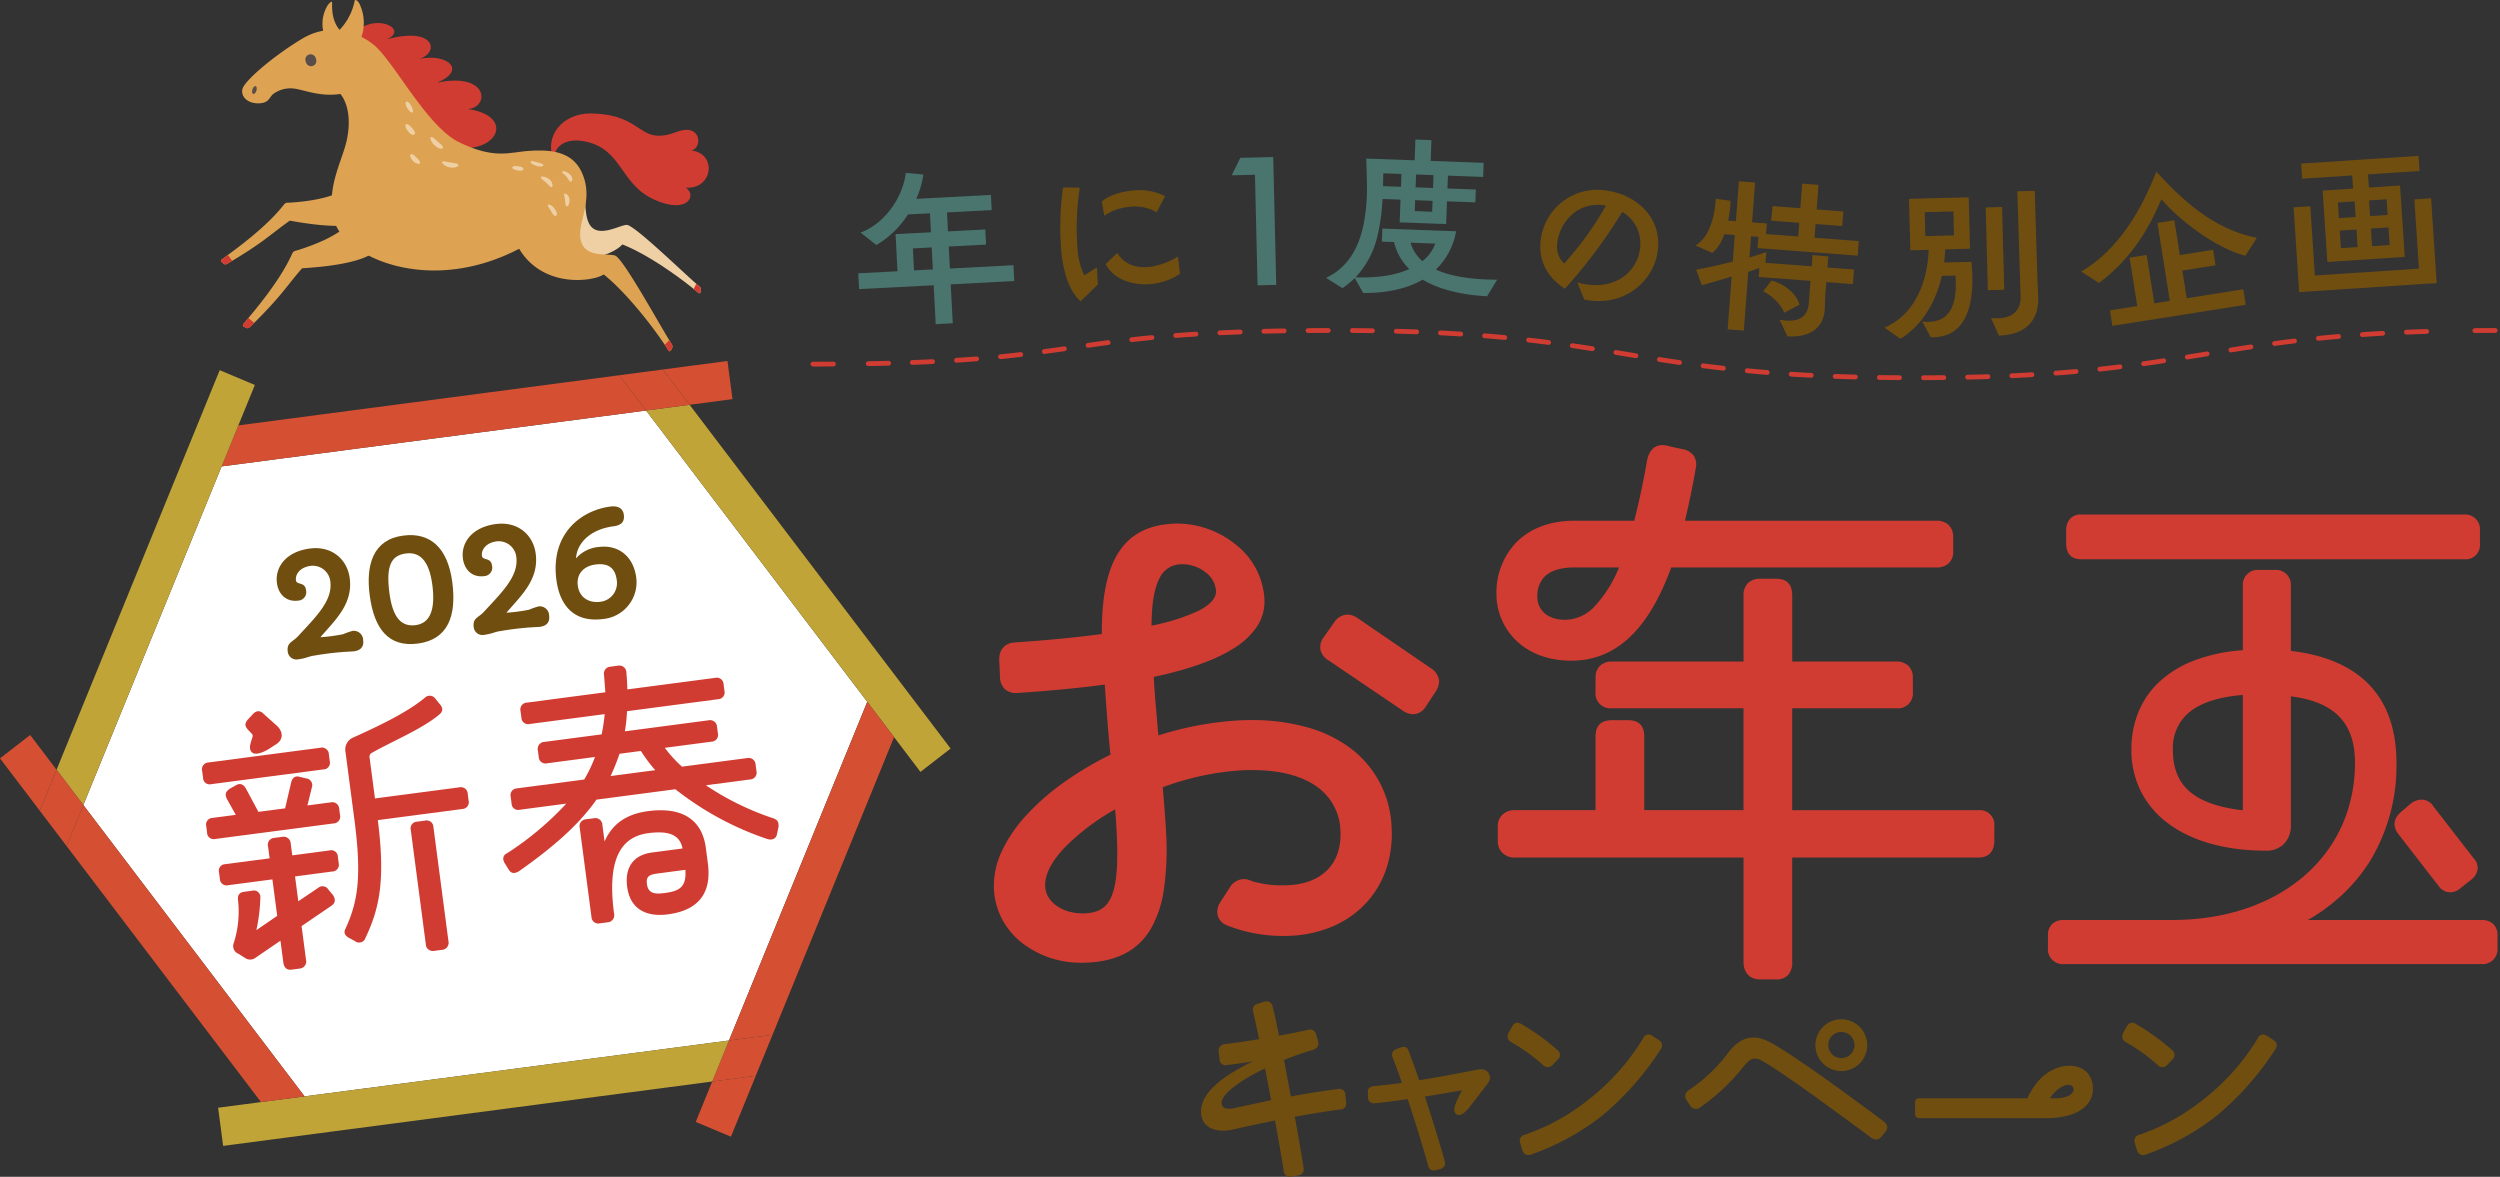 <svg id="グループ_819" data-name="グループ 819" xmlns="http://www.w3.org/2000/svg" xmlns:xlink="http://www.w3.org/1999/xlink" width="571.495" height="269.011" viewBox="0 0 571.495 269.011">
  <rect x="0" y="0" width="571.495" height="269.011" fill="#333333" stroke="none"/>
  <defs>
    <clipPath id="clip-path">
      <rect id="長方形_2707" data-name="長方形 2707" width="571.495" height="269.011" fill="none"/>
    </clipPath>
    <clipPath id="clip-path-2">
      <path id="パス_1351" data-name="パス 1351" d="M78.36,33.154c.773.608,1.414,1.14,1.881,1.544a.278.278,0,0,0,.455-.157l.087-.409a.923.923,0,0,0-.312-.912c-.389-.32-.928-.8-1.573-1.379Z" transform="translate(-78.36 -31.841)" fill="none"/>
    </clipPath>
    <clipPath id="clip-path-4">
      <path id="パス_1373" data-name="パス 1373" d="M27.652,38.135a.363.363,0,0,0,.117.544l.522.28a.7.7,0,0,0,.83-.113c1.248-1.218,2.308-2.287,3.232-3.25l-2.507-.1c-.846,1.035-1.6,1.929-2.193,2.638" transform="translate(-27.574 -35.497)" fill="none"/>
    </clipPath>
    <clipPath id="clip-path-5">
      <path id="パス_1375" data-name="パス 1375" d="M25.226,30.5a.354.354,0,0,0-.016.538l.427.383a.676.676,0,0,0,.8.087c1.013-.6,1.923-1.144,2.755-1.657L28,28.455c-1.075.805-2.026,1.5-2.769,2.042" transform="translate(-25.094 -28.455)" fill="none"/>
    </clipPath>
    <clipPath id="clip-path-6">
      <path id="パス_1377" data-name="パス 1377" d="M75.04,38.984c.721,1.033,1.307,1.921,1.712,2.581a.312.312,0,0,0,.538-.008l.23-.4a1.015,1.015,0,0,0-.026-1.065c-.316-.481-.743-1.184-1.25-2.04Z" transform="translate(-75.04 -38.056)" fill="none"/>
    </clipPath>
  </defs>
  <path id="パス_1317" data-name="パス 1317" d="M0,88.786l9.1,11.979,3.828-9.38L6.895,83.44Z" transform="translate(0 84.577)" fill="#d55032"/>
  <path id="パス_1318" data-name="パス 1318" d="M78.983,132.675l8.042,3.379,5.686-13.926-9.957,1.311Z" transform="translate(80.06 123.793)" fill="#d55032"/>
  <path id="パス_1319" data-name="パス 1319" d="M138.1,46.605,188.665,113.2l-31.61,77.414L60.03,203.384,9.461,136.792,41.071,59.38Z" transform="translate(9.59 47.24)" fill="#fff"/>
  <path id="パス_1320" data-name="パス 1320" d="M133.863,112.549l9.1,11.983-6.891,5.34-6.035-7.948-6.123-8.065L73.343,47.265,83.3,45.954l44.437,58.528Z" transform="translate(74.343 46.58)" fill="#c0a438"/>
  <path id="パス_1321" data-name="パス 1321" d="M114.369,79.676l6.123,8.067L92.718,155.778l-9.959,1.311Z" transform="translate(83.887 80.763)" fill="#d55032"/>
  <path id="パス_1322" data-name="パス 1322" d="M90.028,40.982,91.176,49.7l-9.8,1.291-6.132-8.065Z" transform="translate(76.27 41.541)" fill="#d55032"/>
  <path id="パス_1323" data-name="パス 1323" d="M80.258,41.949l6.131,8.065L76.43,51.324,70.3,43.26Z" transform="translate(71.257 42.521)" fill="#d55032"/>
  <path id="パス_1324" data-name="パス 1324" d="M94.649,117.47l-3.836,9.377-9.959,1.311,3.836-9.377Z" transform="translate(81.956 119.071)" fill="#d55032"/>
  <path id="パス_1325" data-name="パス 1325" d="M116.053,42.6l6.131,8.065L25.159,63.439l3.828-9.377Z" transform="translate(25.502 43.181)" fill="#d55032"/>
  <path id="パス_1326" data-name="パス 1326" d="M141.546,118.121,137.71,127.5,50.645,138.96l-9.951,1.311-14.784,1.945-1.148-8.721,9.8-1.289,9.959-1.311Z" transform="translate(25.099 119.731)" fill="#c0a438"/>
  <path id="パス_1327" data-name="パス 1327" d="M51.753,45.408,47.98,54.644l-3.826,9.377-31.61,77.412L6.42,133.367,34.195,65.333l3.834-9.377,5.686-13.93Z" transform="translate(6.508 42.598)" fill="#c0a438"/>
  <path id="パス_1328" data-name="パス 1328" d="M11.388,91.393l50.568,66.593L52,159.3,7.56,100.768Z" transform="translate(7.663 92.639)" fill="#d55032"/>
  <path id="パス_1329" data-name="パス 1329" d="M8.347,87.387l6.123,8.067-3.828,9.375L4.519,96.763Z" transform="translate(4.581 88.578)" fill="#d55032"/>
  <g id="グループ_847" data-name="グループ 847">
    <g id="グループ_846" data-name="グループ 846" clip-path="url(#clip-path)">
      <path id="パス_1330" data-name="パス 1330" d="M25.039,99.2a1.5,1.5,0,0,1-1.873-1.434l-.2-1.51a1.571,1.571,0,0,1,1.418-2.014L49.97,90.874a1.591,1.591,0,0,1,1.959,1.571l.2,1.508a1.513,1.513,0,0,1-1.5,1.879Zm.916,12.529a1.514,1.514,0,0,1-1.877-1.508l-.191-1.438a1.525,1.525,0,0,1,1.436-1.871l5.318-.7-2.01-3.61c-.592-1.164-.238-1.794.775-2.441l1.224-.673c1.013-.646,1.8-.238,2.37.783l2.815,5.258,6.109-.8,1.353-5.807c.278-1.2.938-1.732,2.086-1.369l1.361.332a1.554,1.554,0,0,1,1.3,2.1l-1,4.078,5.318-.7a1.58,1.58,0,0,1,1.941,1.426l.189,1.438a1.568,1.568,0,0,1-1.5,1.953Zm18.237,8.564.747,5.676,4.563-3.085a1.554,1.554,0,0,1,2.322.425l1.045,1.252c.654,1.081.532,1.828-.409,2.465l-6.774,4.621,1.013,7.688a1.623,1.623,0,0,1-1.488,2.024l-1.8.238c-1.077.141-1.738-.431-1.889-1.581l-.665-5.03-5.831,3.985a1.988,1.988,0,0,1-2.275-.064l-1.671-1.025a1.842,1.842,0,0,1-.95-2.213,23.67,23.67,0,0,0,1.033-9.933c-.151-1.15.278-1.79,1.426-1.941l1.8-.238a1.486,1.486,0,0,1,1.877,1.508,40.016,40.016,0,0,1-.912,7.5l4.76-3.26-1.1-8.336-10.131,1.333a1.523,1.523,0,0,1-1.871-1.434l-.2-1.508a1.491,1.491,0,0,1,1.436-1.871l10.131-1.335-.35-2.658a1.574,1.574,0,0,1,1.418-2.016l1.8-.236a1.624,1.624,0,0,1,1.961,1.571l.348,2.658,8.479-1.118a1.516,1.516,0,0,1,1.943,1.426l.2,1.51a1.545,1.545,0,0,1-1.506,1.879ZM33.5,86.829c-.769-.85-.916-1.414-.1-2.4l1.087-1.166a2.129,2.129,0,0,1,1.148-.737,1.607,1.607,0,0,1,1.317.558l3.067,2.741c1.329,1.214,1.718,3.065-.171,4.263L38.3,91.093c-1.619,1.019-3.244,1.452-3.9.88-.816-.624-.463-1.838-.26-2.523l.308-.993a.781.781,0,0,0-.268-.914Zm28.964,15.634,19.258-2.535a1.587,1.587,0,0,1,1.957,1.571l.189,1.434a1.567,1.567,0,0,1-1.5,1.953L63.115,107.42c1.677,13.3.56,19.812-2.819,26.908a1.507,1.507,0,0,1-2.386.753l-1.42-.763c-.946-.534-1.257-1.224-.723-2.171,2.837-6.222,3.7-11.893,1.967-25.042L55.729,91.871a2.989,2.989,0,0,1,1.893-3.393c4.966-2.261,11.931-5.445,16.212-9.007a1.577,1.577,0,0,1,2.438.191l.963,1.188c.769.85.874,1.641-.048,2.42-4.015,3.379-10.954,6.194-15.575,8.85a.976.976,0,0,0-.4.856Zm11.413,5.076a1.547,1.547,0,0,1,1.943,1.426l3.435,26.087a1.625,1.625,0,0,1-1.49,2.024l-1.8.238a1.6,1.6,0,0,1-1.887-1.583l-3.435-26.085a1.522,1.522,0,0,1,1.434-1.869Z" transform="translate(23.255 80.059)" fill="#d13c32"/>
      <path id="パス_1331" data-name="パス 1331" d="M120.034,111.694a2.251,2.251,0,0,1-.018.952l-.314,1.5c-.23,1.053-1.2,1.4-2.277,1.031a69.726,69.726,0,0,1-20.94-11.353L78.447,106.2c-4.374,6.206-10.509,11.254-17.46,16.19-1.138.807-2.018.777-2.583-.171l-.834-1.353a2.418,2.418,0,0,1-.431-1.041,1.331,1.331,0,0,1,.844-1.353,69.886,69.886,0,0,0,13.564-11.363l-10.634,1.4a1.5,1.5,0,0,1-1.873-1.436l-.2-1.51a1.546,1.546,0,0,1,1.426-1.941l15.38-2.024a32.094,32.094,0,0,0,2.465-5.151L67.189,97.889a1.546,1.546,0,0,1-1.941-1.426l-.2-1.508A1.6,1.6,0,0,1,66.546,93l13.081-1.722a41.182,41.182,0,0,0,.7-4.627l-17.1,2.251a1.544,1.544,0,0,1-1.941-1.424l-.2-1.51a1.569,1.569,0,0,1,1.5-1.953l17.893-2.356-.3-3.906a1.6,1.6,0,0,1,1.5-1.953l1.653-.217a1.6,1.6,0,0,1,1.949,1.5c.107,1.373.207,2.678.224,3.919l20.05-2.64a1.567,1.567,0,0,1,1.953,1.5l.2,1.508a1.545,1.545,0,0,1-1.508,1.879L85.434,85.982a40.207,40.207,0,0,1-.491,4.6l19.115-2.517a1.6,1.6,0,0,1,1.953,1.5l.2,1.508a1.548,1.548,0,0,1-1.508,1.881l-10.634,1.4A28.537,28.537,0,0,0,98,98.66L112.87,96.7a1.6,1.6,0,0,1,1.955,1.5l.2,1.51a1.548,1.548,0,0,1-1.508,1.881l-10.06,1.323a63.38,63.38,0,0,0,15.4,7.549c.765.266,1.11.658,1.184,1.234m-16.592,5.548.463,3.522c.944,7.185-2.529,10.787-9.14,11.657-4.96.652-8.64-1.2-9.311-6.3-.578-4.384,1.381-7.273,5.693-7.841l6.973-.918c-.614-2.988-2.888-4.152-7.845-3.5-6.611.872-9.379,6.5-7.819,18.356a1.621,1.621,0,0,1-1.49,2.024l-1.724.228a1.567,1.567,0,0,1-1.951-1.5l-2.678-20.336a1.571,1.571,0,0,1,1.5-1.953l1.724-.226a1.6,1.6,0,0,1,1.953,1.5l.5,3.808c1.8-4.11,5.09-6.3,9.98-6.941,8.119-1.069,12.36,2.247,13.173,8.427M91.886,99.464A35.093,35.093,0,0,1,88.6,95.07l-4.887.644a50.425,50.425,0,0,1-2.034,5.092Zm6.877,22.78-6.252.824c-2.012.266-2.765.656-2.527,2.453.3,2.3,2.054,2.29,4.138,2.014,3.306-.435,4.935-1.381,4.641-5.29" transform="translate(57.906 76.596)" fill="#d13c32"/>
      <path id="パス_1332" data-name="パス 1332" d="M203.354,129.105c.606,13.4-8.632,23.513-22.921,24.158a34.959,34.959,0,0,1-14.279-2.338c-2.279-.94-2.67-3.012-1.42-5.008l2.092-3.228a3.416,3.416,0,0,1,4.71-1.406,24.509,24.509,0,0,0,8.4.965c8.187-.371,12.593-5.2,12.257-12.638-.4-8.932-7.831-14.863-22.867-14.182a63.225,63.225,0,0,0-18.318,3.961c.33,4.013.66,8.026.781,10.7.882,19.5-4.223,28.682-17.768,29.294-11.315.511-20.583-6.528-21.038-16.651-.505-11.166,11.2-22.881,26.667-30.442-.528-5.048-.924-10.549-1.343-16.5-6.673.9-13.505,1.506-20.2,1.957a3.221,3.221,0,0,1-3.733-3.411l-.169-3.721c-.1-2.233,1.023-3.776,3.4-3.884,6.544-.443,13.528-1.059,20.05-1.949-.137-16.254,4.406-24.663,16.167-25.195,9.675-.437,19.991,6.7,20.456,16.975C174.7,85.8,163.6,91.076,148.97,94.122c.213,4.764.713,9.216,1.077,13.973a75.447,75.447,0,0,1,18.785-3.534c20.99-.948,33.817,8.914,34.522,24.544m-62.723-4.921c-9.6,5.505-16.743,12.392-16.49,18.048.175,3.872,4.331,6.667,9.394,6.438,5.954-.268,8.165-4.1,7.535-18.09-.081-1.786-.183-4.019-.439-6.4m7.833-41.227c9.013-1.9,15.455-4.577,15.285-8.3-.161-3.572-4.172-6.524-8.34-6.335-4.466.2-6.969,4.192-6.945,14.633M212.445,92.6A3.8,3.8,0,0,1,214.2,95.2a4.314,4.314,0,0,1-.785,2.422l-2.233,3.383c-1.259,1.847-3.039,2.076-4.887.818L189.371,90.357c-2-1.252-2.38-3.173-.971-5.028l2.38-3.389a3.282,3.282,0,0,1,4.887-.818Z" transform="translate(114.504 60.388)" fill="#d13c32"/>
      <path id="パス_1333" data-name="パス 1333" d="M132.865,159.687a21.928,21.928,0,0,1-14-4.735,17.1,17.1,0,0,1-4.356-5.36,16.435,16.435,0,0,1-1.806-6.843,18.538,18.538,0,0,1,1.8-8.529,32.322,32.322,0,0,1,5.611-8.24,54.521,54.521,0,0,1,8.6-7.531,75.691,75.691,0,0,1,10.632-6.316c-.5-4.8-.872-9.9-1.3-16.027-5.9.786-12.422,1.415-19.928,1.92h-.006c-.1,0-.194.007-.287.007a3.651,3.651,0,0,1-2.714-.986,3.96,3.96,0,0,1-1.017-2.693l-.169-3.721c-.113-2.5,1.256-4.058,3.661-4.169,7.48-.506,14.136-1.15,19.79-1.915-.046-8.3,1.153-14.324,3.664-18.4,2.668-4.329,6.844-6.563,12.766-6.831.283-.013.572-.019.858-.019a21.448,21.448,0,0,1,13.342,4.819,17.053,17.053,0,0,1,6.541,12.436,10.512,10.512,0,0,1-1.766,6.371,17.3,17.3,0,0,1-5.374,4.968c-4.181,2.622-10.289,4.79-18.158,6.446.143,3.05.4,5.92.663,8.954.127,1.444.259,2.933.376,4.437a75.438,75.438,0,0,1,18.527-3.445c.927-.042,1.854-.063,2.755-.063a46.143,46.143,0,0,1,13.117,1.756,29.594,29.594,0,0,1,9.95,5,23.65,23.65,0,0,1,8.986,18.107,24.84,24.84,0,0,1-1.332,9.44,21.546,21.546,0,0,1-4.617,7.621,22.368,22.368,0,0,1-7.441,5.2,27.529,27.529,0,0,1-9.791,2.185c-.5.023-1.023.034-1.539.034a34.681,34.681,0,0,1-12.855-2.392,3.51,3.51,0,0,1-2.145-2.123,3.945,3.945,0,0,1,.6-3.282l2.094-3.231a3.837,3.837,0,0,1,3.2-1.967,4.293,4.293,0,0,1,1.842.455,23.558,23.558,0,0,0,6.908.979c.448,0,.911-.011,1.377-.032,7.845-.355,12.33-4.973,12-12.352a12.784,12.784,0,0,0-5.257-10.084c-3.518-2.581-8.579-3.89-15.043-3.89-.74,0-1.507.018-2.281.053a62.936,62.936,0,0,0-18.041,3.873c.32,3.884.646,7.871.765,10.507a64.261,64.261,0,0,1-.5,12.773,25.254,25.254,0,0,1-3.009,9.11c-2.894,4.868-7.643,7.386-14.517,7.7C133.643,159.678,133.251,159.687,132.865,159.687Zm5.691-64.2.02.29c.446,6.33.828,11.563,1.342,16.488l.02.19-.171.084a64.274,64.274,0,0,0-19.242,13.808c-4.994,5.487-7.508,11.15-7.271,16.377.428,9.513,8.676,16.417,19.612,16.416.378,0,.762-.009,1.142-.026,6.676-.3,11.279-2.732,14.072-7.43,2.759-4.64,3.883-11.7,3.436-21.579-.121-2.673-.456-6.751-.781-10.694l-.017-.207.195-.072a63.642,63.642,0,0,1,18.4-3.977c.782-.035,1.558-.053,2.306-.053a34.977,34.977,0,0,1,8.925,1.043,19.137,19.137,0,0,1,6.441,2.953,13.152,13.152,0,0,1,3.972,4.592,14.2,14.2,0,0,1,1.508,5.908,12.114,12.114,0,0,1-3.007,9.172,11.193,11.193,0,0,1-4,2.648,16.959,16.959,0,0,1-5.505,1.1c-.474.021-.946.032-1.4.032a24.087,24.087,0,0,1-7.087-1.008l-.02-.006-.019-.009a3.767,3.767,0,0,0-1.625-.41,3.277,3.277,0,0,0-2.739,1.72l-2.091,3.226a3.413,3.413,0,0,0-.539,2.822,2.985,2.985,0,0,0,1.833,1.785,34.123,34.123,0,0,0,12.647,2.351c.508,0,1.018-.011,1.515-.034,6.9-.311,12.725-2.8,16.859-7.21a22.544,22.544,0,0,0,5.8-16.663c-.677-15.017-12.75-24.346-31.507-24.346-.893,0-1.811.021-2.73.063a75.257,75.257,0,0,0-18.716,3.522l-.327.1-.026-.341c-.124-1.617-.265-3.221-.4-4.772-.275-3.117-.535-6.061-.676-9.21l-.01-.232.227-.047c7.915-1.648,14.04-3.809,18.207-6.421,4.759-2.984,7.076-6.635,6.886-10.852-.453-10.009-10.365-16.733-19.338-16.733-.278,0-.558.006-.833.019-5.728.259-9.76,2.409-12.326,6.572-2.48,4.024-3.651,10.025-3.581,18.348l0,.24-.238.032c-5.718.78-12.47,1.437-20.068,1.951h-.006c-2.127.1-3.243,1.375-3.143,3.6l.169,3.721c.093,2.065,1.195,3.157,3.186,3.157.085,0,.172,0,.26-.006,7.615-.513,14.215-1.153,20.178-1.955Zm-5.6,53.467h0c-5.007,0-8.914-2.885-9.087-6.711a9.166,9.166,0,0,1,1.15-4.569,20.941,20.941,0,0,1,3.476-4.712,53.34,53.34,0,0,1,12-9.016l.363-.208.045.416c.26,2.417.364,4.726.44,6.412.321,7.123-.087,11.538-1.322,14.315-1.183,2.66-3.179,3.912-6.474,4.06C133.351,148.951,133.152,148.956,132.957,148.956Zm7.447-24.325a52.243,52.243,0,0,0-11.513,8.708c-3.045,3.212-4.593,6.283-4.476,8.881.16,3.529,3.832,6.19,8.541,6.19h0c.187,0,.378,0,.566-.013,3.1-.14,4.9-1.257,6-3.737,1.2-2.7,1.592-7.035,1.275-14.069C140.726,129.01,140.63,126.878,140.4,124.631Zm68.13-21.744a4.274,4.274,0,0,1-2.389-.836L189.222,90.586a3.839,3.839,0,0,1-1.888-2.5,3.715,3.715,0,0,1,.846-2.917l2.382-3.391a3.685,3.685,0,0,1,2.952-1.672,4.1,4.1,0,0,1,2.307.792l16.792,11.484a4,4,0,0,1,1.862,2.809,4.54,4.54,0,0,1-.824,2.575l-.006.009-2.233,3.383A3.483,3.483,0,0,1,208.533,102.886ZM191,82.1l-2.384,3.394a3.191,3.191,0,0,0-.747,2.493,3.315,3.315,0,0,0,1.645,2.139l.008.005L206.451,101.6a3.746,3.746,0,0,0,2.083.742,2.925,2.925,0,0,0,2.426-1.487l2.228-3.375a4.04,4.04,0,0,0,.743-2.264,3.557,3.557,0,0,0-1.647-2.4l-16.77-11.469a3.573,3.573,0,0,0-2-.7A3.162,3.162,0,0,0,191,82.1Zm-42.81,1.193v-.336c-.012-5.155.583-8.845,1.818-11.28a6,6,0,0,1,5.388-3.626c.13-.006.262-.009.393-.009a9.226,9.226,0,0,1,5.6,1.931,6.381,6.381,0,0,1,2.632,4.673c.085,1.876-1.378,3.588-4.349,5.089a47.557,47.557,0,0,1-11.153,3.488Zm7.6-14.7c-.123,0-.247,0-.368.008a5.49,5.49,0,0,0-4.925,3.328c-1.169,2.3-1.745,5.8-1.759,10.7a46.209,46.209,0,0,0,10.69-3.372c2.762-1.4,4.124-2.936,4.05-4.577a5.846,5.846,0,0,0-2.424-4.268A8.67,8.67,0,0,0,155.79,68.588Z" transform="translate(114.504 60.388)" fill="#d13c32"/>
      <path id="パス_1334" data-name="パス 1334" d="M170.023,84.344c0-8.493,5.662-16.393,17.585-16.393h13.858c1.043-4.17,2.086-8.792,2.98-14.007.447-2.086,1.492-3.278,3.278-3.278a6.681,6.681,0,0,1,1.641.3l2.682.6c2.382.447,3.427,1.788,2.978,4.172-.745,4.321-1.637,8.494-2.533,12.219h57.819a3.224,3.224,0,0,1,3.578,3.578v3.129c0,2.235-1.341,3.427-3.578,3.427h-60.8c-4.915,13.56-12.07,21.31-22.649,21.31-10.731,0-16.84-7.154-16.84-15.052m67.058,25.93v23.843h42.77c2.384,0,3.427,1.341,3.427,3.427v3.278c0,2.235-1.043,3.576-3.427,3.576h-42.77V168.54c0,2.384-1.041,3.725-3.427,3.725h-3.576c-2.235,0-3.576-1.341-3.576-3.725V144.4H173.9a3.363,3.363,0,0,1-3.576-3.576v-3.278a3.326,3.326,0,0,1,3.576-3.427h18.777V116.979c0-2.384,1.19-3.427,3.576-3.427h3.576c2.235,0,3.429,1.043,3.429,3.427v17.138H226.5V110.273H196.251q-3.579,0-3.576-3.576v-3.129c0-2.086,1.19-3.427,3.576-3.427H226.5V84.791a3.222,3.222,0,0,1,3.576-3.576h3.576c2.386,0,3.427,1.192,3.427,3.576v15.35h23.992c2.384,0,3.578,1.341,3.578,3.427V106.7q0,3.576-3.578,3.576ZM187.608,78.086c-7.005,0-8.792,3.427-8.792,7,0,2.831,2.084,5.513,6.705,5.513,4.915,0,9.09-4.172,12.666-12.517Z" transform="translate(172.341 51.357)" fill="#d13c32"/>
      <path id="パス_1335" data-name="パス 1335" d="M207.724,50.393a6.814,6.814,0,0,1,1.7.305l2.674.594a4.164,4.164,0,0,1,2.717,1.466,3.789,3.789,0,0,1,.475,3.024c-.664,3.849-1.49,7.851-2.455,11.9h57.473a3.9,3.9,0,0,1,2.818.972,3.845,3.845,0,0,1,1.033,2.879v3.129a3.605,3.605,0,0,1-1.036,2.751,3.968,3.968,0,0,1-2.815.949H209.7c-5.239,14.339-12.711,21.31-22.841,21.31-5.127,0-9.5-1.6-12.634-4.641a14.722,14.722,0,0,1-4.479-10.684,16.569,16.569,0,0,1,4.4-11.57c3.19-3.334,7.845-5.1,13.461-5.1h13.645c1.228-4.928,2.158-9.313,2.924-13.78l0-.011C204.676,51.569,205.869,50.393,207.724,50.393Zm62.588,27.42c2.131,0,3.305-1.12,3.305-3.154V71.529a2.955,2.955,0,0,0-3.305-3.305H212.146l.081-.337c1-4.148,1.849-8.253,2.53-12.2a3.28,3.28,0,0,0-.379-2.605A3.654,3.654,0,0,0,212,51.828l-.009,0-2.689-.6a6.518,6.518,0,0,0-1.575-.29c-1.583,0-2.568,1-3.01,3.057-.779,4.542-1.727,9-2.983,14.021l-.052.207H187.608c-11.959,0-17.312,8.1-17.312,16.12,0,7.344,5.691,14.779,16.567,14.779,9.914,0,17.239-6.912,22.393-21.13l.065-.18Zm-82.7,0H198.6l-.163.381a30.053,30.053,0,0,1-5.889,9.474,9.889,9.889,0,0,1-7.027,3.208,7.564,7.564,0,0,1-5.272-1.768,5.42,5.42,0,0,1-1.707-4.018,6.783,6.783,0,0,1,1.85-5.037C181.9,78.566,184.328,77.813,187.608,77.813Zm10.164.546H187.608c-3.132,0-5.43.7-6.831,2.082a6.26,6.26,0,0,0-1.687,4.648c0,2.417,1.685,5.24,6.432,5.24a9.365,9.365,0,0,0,6.643-3.05A28.946,28.946,0,0,0,197.772,78.359Zm32.306,2.583h3.576c2.49,0,3.7,1.259,3.7,3.849V99.868h23.719a3.909,3.909,0,0,1,2.876,1.011,3.7,3.7,0,0,1,.975,2.689V106.7a3.429,3.429,0,0,1-3.851,3.849H237.354v23.3h42.5a3.338,3.338,0,0,1,3.7,3.7v3.278c0,2.518-1.28,3.849-3.7,3.849h-42.5V168.54a4.332,4.332,0,0,1-.887,2.937,3.57,3.57,0,0,1-2.813,1.061h-3.576c-2.41,0-3.849-1.495-3.849-4V144.672H173.9a3.863,3.863,0,0,1-2.761-1.027,3.818,3.818,0,0,1-1.089-2.822v-3.278a3.591,3.591,0,0,1,1.092-2.695,3.929,3.929,0,0,1,2.758-1.005h18.5V116.979c0-2.49,1.259-3.7,3.849-3.7h3.576c2.457,0,3.7,1.245,3.7,3.7v16.865h22.7v-23.3H196.251A3.427,3.427,0,0,1,192.4,106.7v-3.129a3.7,3.7,0,0,1,.973-2.689,3.906,3.906,0,0,1,2.876-1.011h29.978V84.791a3.843,3.843,0,0,1,1.033-2.878A3.9,3.9,0,0,1,230.078,80.942Zm31,29.059a2.9,2.9,0,0,0,3.305-3.3v-3.129c0-2.034-1.174-3.154-3.305-3.154H236.808V84.791c0-2.284-.973-3.3-3.154-3.3h-3.576a2.953,2.953,0,0,0-3.3,3.3v15.623H196.251c-2.13,0-3.3,1.12-3.3,3.154V106.7a2.894,2.894,0,0,0,3.3,3.3h30.524V134.39H202.983V116.979c0-2.152-1-3.154-3.156-3.154h-3.576c-2.284,0-3.3.973-3.3,3.154V134.39H173.9a3.059,3.059,0,0,0-3.3,3.154v3.278a3.1,3.1,0,0,0,3.3,3.3h52.877V168.54c0,2.194,1.2,3.452,3.3,3.452h3.576a3.056,3.056,0,0,0,2.4-.876,3.82,3.82,0,0,0,.751-2.576V144.126H279.85a3.109,3.109,0,0,0,2.406-.861,3.537,3.537,0,0,0,.749-2.443v-3.278c0-2.093-1.061-3.154-3.154-3.154H236.808V110Z" transform="translate(172.341 51.357)" fill="#d13c32"/>
      <path id="パス_1336" data-name="パス 1336" d="M331.429,151.234c2.086,0,3.427,1.043,3.427,3.28v2.829a3.136,3.136,0,0,1-3.427,3.429H236.057a3.136,3.136,0,0,1-3.429-3.429v-2.829c0-2.237,1.341-3.28,3.429-3.28h24.735c24.439,0,42.024-14.9,42.024-36.211,0-9.537-5.068-14.3-15.2-15.5v29.8c0,3.278-2.086,5.513-5.364,5.513-19.075,0-30.549-9.239-30.549-22.8,0-12.368,8.643-21.31,25.48-22.5V74.64a3.136,3.136,0,0,1,3.429-3.427h3.576a3.135,3.135,0,0,1,3.427,3.427V89.69c15.8,1.788,24.141,10.284,24.141,25.333,0,16.542-7.9,29.059-21.012,36.211Zm-91.5-83c-2.086,0-3.127-1.192-3.127-3.278V61.972c0-2.084,1.041-3.427,3.127-3.427h87.623a3.1,3.1,0,0,1,3.28,3.427v2.982a2.983,2.983,0,0,1-3.28,3.278ZM277.184,126.2V99.228c-12.219.892-16.538,5.96-16.538,12.815,0,8.046,4.468,12.817,16.538,14.158m52.306,10.878c1.343,1.49,1.045,3.278-.743,4.619l-2.086,1.639c-1.641,1.49-3.578,1.341-4.768-.3l-9.241-11.921c-1.341-1.788-.894-3.427.745-4.77l2.086-1.786c1.639-1.194,3.576-1.194,4.768.6Z" transform="translate(235.799 59.343)" fill="#d13c32"/>
      <path id="パス_1337" data-name="パス 1337" d="M331.429,161.046H236.057a3.4,3.4,0,0,1-3.7-3.7v-2.829a3.449,3.449,0,0,1,1.021-2.681,3.865,3.865,0,0,1,2.681-.872h24.735c24.583,0,41.751-14.778,41.751-35.938,0-9.1-4.659-13.928-14.655-15.189v29.5a5.873,5.873,0,0,1-1.529,4.175,5.532,5.532,0,0,1-4.108,1.611c-9.314,0-17.127-2.2-22.593-6.37a20.736,20.736,0,0,1-6.11-7.3,20.989,20.989,0,0,1-2.119-9.405,22.58,22.58,0,0,1,1.634-8.67,19.614,19.614,0,0,1,4.88-6.972A24.6,24.6,0,0,1,266,91.566a39.4,39.4,0,0,1,10.908-2.277V74.64a3.4,3.4,0,0,1,3.7-3.7h3.576a3.4,3.4,0,0,1,3.7,3.7V89.447c7.843.927,13.871,3.533,17.918,7.748,4.129,4.3,6.223,10.3,6.223,17.829a42.027,42.027,0,0,1-5.627,21.766,38.218,38.218,0,0,1-6.656,8.295,42.409,42.409,0,0,1-7.957,5.878h39.638a3.862,3.862,0,0,1,2.679.872,3.45,3.45,0,0,1,1.021,2.681v2.829A3.4,3.4,0,0,1,331.429,161.046Zm-95.372-9.539c-1.44,0-3.156.522-3.156,3.007v2.829a2.873,2.873,0,0,0,3.156,3.156h95.372a2.872,2.872,0,0,0,3.154-3.156v-2.829c0-2.486-1.715-3.007-3.154-3.007H289.675l.94-.513c13.458-7.341,20.87-20.116,20.87-35.971,0-14.835-8.041-23.267-23.9-25.062l-.242-.027V74.64a2.871,2.871,0,0,0-3.154-3.154h-3.576a2.872,2.872,0,0,0-3.156,3.154V89.8l-.254.018c-15.8,1.116-25.227,9.426-25.227,22.228,0,13.685,11.884,22.527,30.276,22.527,3.093,0,5.091-2.057,5.091-5.24V99.219l.3.036c5.234.616,9.016,2.152,11.561,4.7a12.358,12.358,0,0,1,2.915,4.7,19.307,19.307,0,0,1,.966,6.367,34.919,34.919,0,0,1-3.155,14.763,33.842,33.842,0,0,1-8.788,11.541,40.411,40.411,0,0,1-13.39,7.5,52.587,52.587,0,0,1-16.965,2.676Zm88.23-6.867a3.222,3.222,0,0,1-2.614-1.438l-9.238-11.917c-1.349-1.8-1.069-3.626.785-5.147l2.1-1.8a4.22,4.22,0,0,1,2.457-.885A3.171,3.171,0,0,1,320.473,125L329.7,136.9a3.128,3.128,0,0,1,.886,2.407,3.8,3.8,0,0,1-1.672,2.6l-2.076,1.631A3.829,3.829,0,0,1,324.287,144.64Zm-8.635-19.864-2.082,1.783c-1.642,1.346-1.878,2.825-.7,4.4l9.243,11.924a2.692,2.692,0,0,0,2.174,1.216,3.3,3.3,0,0,0,2.19-.96l.015-.013,2.091-1.643a3.279,3.279,0,0,0,1.458-2.222,2.6,2.6,0,0,0-.755-2l-.013-.016-9.25-11.937A2.651,2.651,0,0,0,317.779,124,3.677,3.677,0,0,0,315.652,124.776Zm-38.2,1.73-.3-.034c-5.992-.666-10.227-2.181-12.948-4.633-2.579-2.324-3.833-5.528-3.833-9.8a11.1,11.1,0,0,1,3.782-8.851,15.428,15.428,0,0,1,5.2-2.808,32.412,32.412,0,0,1,7.805-1.428l.293-.021Zm-.546-26.983c-5.586.444-9.756,1.817-12.4,4.084a10.573,10.573,0,0,0-3.592,8.436c0,4.1,1.195,7.176,3.653,9.391,2.588,2.332,6.626,3.792,12.339,4.461Zm50.642-31.017H239.929c-2.193,0-3.4-1.261-3.4-3.551V61.972a3.945,3.945,0,0,1,.849-2.675,3.221,3.221,0,0,1,2.551-1.025h87.623a3.367,3.367,0,0,1,3.553,3.7v2.982a3.252,3.252,0,0,1-3.553,3.551Zm-87.623-9.688c-1.841,0-2.854,1.12-2.854,3.154v2.982c0,1.994.96,3.005,2.854,3.005h87.623a2.712,2.712,0,0,0,3.007-3.005V61.972a2.833,2.833,0,0,0-3.007-3.154Z" transform="translate(235.799 59.343)" fill="#d13c32"/>
      <path id="パス_1338" data-name="パス 1338" d="M169.512,136.63v.362a1.239,1.239,0,0,1-1.269,1.389c-3.143.423-6.587.967-10.453,1.691.846,4.71,1.571,8.82,1.993,11.659a1.4,1.4,0,0,1-1.267,1.75l-1.51.242a1.149,1.149,0,0,1-.423.062,1.381,1.381,0,0,1-1.331-1.329c-.423-2.779-1.148-6.828-1.993-11.538-2.96.6-6.16,1.269-9.543,2.054-3.989.906-7.37-.423-7.37-4.108,0-4.047,4.349-7.853,11.9-11.478-1.933.362-3.927.6-5.92.846a1.389,1.389,0,0,1-1.754-1.389l-.179-1.571a1.5,1.5,0,0,1,1.45-1.812c2.356-.3,5.074-.664,7.791-1.148-.481-2.235-.965-4.47-1.387-6.283-.242-.967.181-1.51,1.146-1.812l1.51-.483a1.519,1.519,0,0,1,.485-.06c.783,0,1.206.544,1.389,1.389.423,1.752.9,3.987,1.387,6.464,2.418-.423,4.712-.906,6.587-1.329a1.461,1.461,0,0,1,1.933,1.148l.423,1.45c.3.967-.183,1.631-1.21,1.993a64.651,64.651,0,0,0-6.583,2.3l1.571,8.336c3.925-.725,7.368-1.269,10.751-1.691a1.331,1.331,0,0,1,1.693,1.329Zm-17.156-.362c-.423-2.416-.906-4.893-1.389-7.249-5.92,2.839-9.907,5.92-9.907,7.793,0,1.389,1.148,1.631,2.9,1.269Z" transform="translate(138.207 115.225)" fill="#704e0f"/>
      <path id="パス_1339" data-name="パス 1339" d="M183,125.78a2.409,2.409,0,0,1-.532,1.353l-3.624,4.688c-.87,1.112-2.223,2.948-3.337,2.223-.918-.773,0-2.465.534-3.673l.723-1.45c.1-.242,0-.387-.191-.338-2.08.387-5.219.918-8.508,1.45,1.643,5.026,3.335,10.344,4.591,14.935a1.2,1.2,0,0,1-.918,1.595l-1.112.29a1.064,1.064,0,0,1-.387.048,1.129,1.129,0,0,1-1.112-.967c-1.257-4.688-3.043-10.344-4.736-15.37-2.755.435-5.413.773-7.587.967a1.168,1.168,0,0,1-1.4-1.257l-.048-1.015v-.145c0-.725.336-1.063,1.112-1.208,2.076-.193,4.349-.435,6.717-.773-.773-2.32-1.546-4.349-2.175-5.993a1.2,1.2,0,0,1,.725-1.693l1.015-.385a1.912,1.912,0,0,1,.677-.147.911.911,0,0,1,.87.532c.725,1.887,1.643,4.4,2.561,7.106,4.931-.773,9.907-1.74,13.582-2.465,1.5-.29,2.561.58,2.561,1.691" transform="translate(157.469 120.537)" fill="#704e0f"/>
      <path id="パス_1340" data-name="パス 1340" d="M163.422,118.779a1.046,1.046,0,0,1,1,.615c.819,2.131,1.714,4.614,2.528,7.007,4.618-.727,9.2-1.6,13.463-2.446a3.14,3.14,0,0,1,.6-.059,1.973,1.973,0,0,1,2.129,1.884,2.525,2.525,0,0,1-.556,1.431l0,.005-3.744,4.84c-.753.966-1.783,2.288-2.785,2.288a1.112,1.112,0,0,1-.615-.187l-.013-.01c-.9-.76-.224-2.248.321-3.443.061-.134.12-.264.176-.389l0-.006.721-1.445c.04-.1.025-.147.02-.152a.125.125,0,0,0-.053,0l-.008,0c-1.954.363-4.916.868-8.353,1.425,1.432,4.384,3.229,9.989,4.543,14.79a1.34,1.34,0,0,1-1.011,1.762l-1.111.29a1.2,1.2,0,0,1-.425.054,1.258,1.258,0,0,1-1.244-1.072c-1.1-4.11-2.769-9.523-4.7-15.248-2.73.429-5.315.757-7.483.95-.055,0-.1,0-.153,0a1.275,1.275,0,0,1-1.4-1.39l-.048-1.022v-.145c0-.781.366-1.182,1.223-1.342l.012,0c2.486-.231,4.572-.47,6.549-.749-.775-2.311-1.551-4.341-2.121-5.832a1.346,1.346,0,0,1,.8-1.869l1.018-.386A2.03,2.03,0,0,1,163.422,118.779Zm3.339,7.927-.037-.109c-.822-2.423-1.731-4.945-2.559-7.1a.777.777,0,0,0-.743-.444,1.784,1.784,0,0,0-.626.137l-1.017.386a1.074,1.074,0,0,0-.645,1.52c.582,1.523,1.382,3.614,2.175,5.995l.052.155-.162.023c-2.027.29-4.162.535-6.718.773-.724.137-.994.428-.994,1.073v.142l.048,1.012a1.037,1.037,0,0,0,1.258,1.127c2.156-.192,4.847-.535,7.574-.965l.114-.018.037.109c1.944,5.771,3.627,11.232,4.739,15.378a1,1,0,0,0,.98.865.932.932,0,0,0,.343-.041l.009,0,1.112-.29a1.068,1.068,0,0,0,.82-1.429c-1.327-4.848-3.149-10.524-4.588-14.926l-.05-.152.158-.025c3.5-.566,6.518-1.08,8.5-1.449a.307.307,0,0,1,.343.111.437.437,0,0,1,0,.412l0,.009-.722,1.447c-.055.125-.115.255-.176.389-.505,1.108-1.134,2.487-.4,3.116a.831.831,0,0,0,.459.138c.868,0,1.892-1.314,2.569-2.183l.119-.152,3.622-4.684a2.272,2.272,0,0,0,.505-1.272A1.689,1.689,0,0,0,181,124.169a2.866,2.866,0,0,0-.543.054c-4.3.849-8.925,1.735-13.587,2.465Z" transform="translate(157.469 120.537)" fill="#704e0f"/>
      <path id="パス_1341" data-name="パス 1341" d="M182.625,124.5l-1.087,1.148a1.484,1.484,0,0,1-2.3.121,41.012,41.012,0,0,0-7.309-5.256,1.462,1.462,0,0,1-.783-1.208,1.7,1.7,0,0,1,.242-.906l.723-1.329c.364-.6.787-.967,1.269-.967a1.791,1.791,0,0,1,.906.3,49.877,49.877,0,0,1,8.216,5.92,1.359,1.359,0,0,1,.121,2.175m21.626-5.376,1.329.846a1.605,1.605,0,0,1,.9,1.269,1.794,1.794,0,0,1-.3.906,67.558,67.558,0,0,1-13.35,15.163,57.243,57.243,0,0,1-16.31,8.941,2.149,2.149,0,0,1-.664.121,1.45,1.45,0,0,1-1.329-1.15l-.483-1.569a1.418,1.418,0,0,1,1.029-1.933,48.2,48.2,0,0,0,14.738-8.155,51.609,51.609,0,0,0,12.323-13.894,1.327,1.327,0,0,1,2.114-.544" transform="translate(173.482 117.688)" fill="#704e0f"/>
      <path id="パス_1342" data-name="パス 1342" d="M237.52,140.423a1.453,1.453,0,0,1-.364.9l-.965,1.208a1.665,1.665,0,0,1-1.269.664,1.92,1.92,0,0,1-1.027-.362c-11.357-8.4-17.881-13.107-23.2-16.55-2.175-1.389-2.718-1.571-3.564-1.571-.665,0-1.208.362-2.233,1.51a47.056,47.056,0,0,1-10.211,9.665,1.528,1.528,0,0,1-2.294-.544l-.785-1.21a1.357,1.357,0,0,1-.3-.9,1.759,1.759,0,0,1,.844-1.329,36.4,36.4,0,0,0,8.882-8.4c1.752-2.3,3.623-3.625,5.858-3.625,1.933,0,3.5.785,6.4,2.6,5.376,3.383,12.08,8.155,23.437,16.61a1.85,1.85,0,0,1,.787,1.331m-16.431-18.787a5.919,5.919,0,1,1,5.92,5.918,5.93,5.93,0,0,1-5.92-5.918m8.941,0a3.029,3.029,0,0,0-3.02-3.02,2.99,2.99,0,0,0,0,5.98,3.017,3.017,0,0,0,3.02-2.96" transform="translate(193.917 117.293)" fill="#704e0f"/>
      <path id="パス_1343" data-name="パス 1343" d="M217.409,129.392c0-.664.3-.967,1.027-.967h24.645c2.537-5.5,6.4-7.43,9.605-7.43,3.323,0,5.376,2.054,5.376,5.256,0,4.108-4.047,6.705-10.57,6.705H218.436a.924.924,0,0,1-1.027-1.027Zm32.075-.967c2.416,0,4.168-.846,4.168-2.054a1.105,1.105,0,0,0-1.206-1.027c-.846,0-2.72.785-4.231,3.081Z" transform="translate(220.373 122.644)" fill="#704e0f"/>
      <path id="パス_1344" data-name="パス 1344" d="M252.4,124.5l-1.087,1.148a1.484,1.484,0,0,1-2.3.121,41.01,41.01,0,0,0-7.309-5.256,1.462,1.462,0,0,1-.783-1.208,1.7,1.7,0,0,1,.242-.906l.723-1.329c.364-.6.787-.967,1.269-.967a1.792,1.792,0,0,1,.906.3,49.878,49.878,0,0,1,8.216,5.92,1.359,1.359,0,0,1,.121,2.175m21.626-5.376,1.329.846a1.605,1.605,0,0,1,.9,1.269,1.794,1.794,0,0,1-.3.906,67.558,67.558,0,0,1-13.35,15.163,57.244,57.244,0,0,1-16.31,8.941,2.149,2.149,0,0,1-.665.121,1.45,1.45,0,0,1-1.329-1.15l-.483-1.569a1.418,1.418,0,0,1,1.029-1.933,48.2,48.2,0,0,0,14.738-8.155,51.575,51.575,0,0,0,12.323-13.894,1.327,1.327,0,0,1,2.114-.544" transform="translate(244.213 117.688)" fill="#704e0f"/>
      <path id="パス_1345" data-name="パス 1345" d="M36.363,87.638a2,2,0,0,1-2.42-1.728c-.28-2.122,1.033-2.149,2.283-3.484,4.353-4.7,8.016-8.258,7.444-12.607a4.038,4.038,0,0,0-4.488-3.542c-2.517.33-3.54,2-3.369,3.3.151,1.15,2.048.278,2.3,2.219a1.939,1.939,0,0,1-1.766,2.426c-2.769.364-4.543-1.45-4.885-4.037-.457-3.488,1.953-7.132,7.523-7.865,5.034-.662,8.554,2.459,9.122,6.772.765,5.823-3.182,9.45-6.709,13.5a39.333,39.333,0,0,0,5.177-.683,17.079,17.079,0,0,1,2.167-.761,2.144,2.144,0,0,1,2.439,2.13c.155,1.186-.26,2.483-2.622,2.575a66.961,66.961,0,0,0-8.616.95c-1.222.161-1.712.592-3.582.838" transform="translate(31.839 63.076)" fill="#704e0f"/>
      <path id="パス_1346" data-name="パス 1346" d="M53.086,85.541c-6.719.886-9.994-3.4-11-11.021-.928-7.046.807-12.76,7.638-13.658,6.216-.82,10.2,2.787,11.236,10.624,1.013,7.692-.938,13.141-7.877,14.055M56.4,72.123c-.737-5.608-2.9-7.589-6.063-7.173-3.377.445-4.557,2.867-3.749,9.015.757,5.751,2.781,7.789,6.015,7.362,3.165-.417,4.571-3.345,3.8-9.2" transform="translate(42.429 61.576)" fill="#704e0f"/>
      <path id="パス_1347" data-name="パス 1347" d="M57.474,84.859a2,2,0,0,1-2.42-1.728c-.28-2.122,1.033-2.149,2.283-3.484,4.353-4.706,8.018-8.26,7.446-12.609a4.039,4.039,0,0,0-4.492-3.54c-2.515.33-3.536,2-3.365,3.294.151,1.152,2.046.28,2.3,2.221a1.938,1.938,0,0,1-1.766,2.426c-2.769.364-4.541-1.45-4.883-4.037-.457-3.488,1.951-7.132,7.523-7.865,5.034-.662,8.552,2.459,9.12,6.77.765,5.825-3.182,9.452-6.707,13.5a39.76,39.76,0,0,0,5.175-.681,17.091,17.091,0,0,1,2.169-.761,2.144,2.144,0,0,1,2.436,2.13c.155,1.186-.258,2.483-2.62,2.575a66.64,66.64,0,0,0-8.618.95c-1.222.161-1.712.592-3.582.838" transform="translate(53.24 60.259)" fill="#704e0f"/>
      <path id="パス_1348" data-name="パス 1348" d="M72.871,66.775c4.531-.6,7.99,2.092,8.634,6.981a8.44,8.44,0,0,1-7.529,9.474c-6.868.9-9.98-3.294-10.723-8.939-1.4-10.6,5.7-15.89,12.313-16.759,1.653-.217,2.892.314,3.1,1.859.226,1.726-.669,2.43-2.43,2.662-4.853.638-8.242,3.5-8.506,7.336a7.762,7.762,0,0,1,5.143-2.614m-4.724,8.85c.322,2.443,2.251,4.053,5.2,3.667A4.3,4.3,0,0,0,77.04,74.27c-.407-3.091-2.37-3.82-4.885-3.49-2.445.322-4.384,1.969-4.007,4.845" transform="translate(63.937 58.269)" fill="#704e0f"/>
      <path id="パス_1349" data-name="パス 1349" d="M97.5,46.475C94.512,44.018,82.607,32.339,80.86,32.389s-6.919,3.381-8.693-.511c-1.522-3.339.3-8.586-3.844-13.113L61.559,36.791c7.042,6.262,16.516,2.273,18.3.062,6.52,2.531,14.764,8.787,17.414,11.1a.279.279,0,0,0,.455-.159l.089-.407a.928.928,0,0,0-.312-.914" transform="translate(62.398 19.021)" fill="#efd0a4"/>
    </g>
  </g>
  <g id="グループ_849" data-name="グループ 849" transform="translate(157.788 64.116)">
    <g id="グループ_848" data-name="グループ 848" clip-path="url(#clip-path-2)">
      <path id="パス_1350" data-name="パス 1350" d="M78.637,34.194l2.1,1.573.524-2.422L79.767,31.9Z" transform="translate(-78.079 -31.779)" fill="#d13c32"/>
    </g>
  </g>
  <g id="グループ_851" data-name="グループ 851">
    <g id="グループ_850" data-name="グループ 850" clip-path="url(#clip-path)">
      <path id="パス_1352" data-name="パス 1352" d="M94.638,21.34c2.432-.475,2.348-5.616-2.231-4.577-1.565.356-3.111,1.333-5.6,1.2-4.317-.232-5.358-4.956-15.12-5.08-6.355-.083-10.926,5.076-8.449,10.862-.248-3.089,2.34-5.457,7.2-4.442C78.9,21.066,78.294,29.074,86.2,32.6c7.773,3.467,9.74-1.162,7.142-2.765,6.184.481,7.287-7.761,1.3-8.5" transform="translate(63.408 13.055)" fill="#d13c32"/>
      <path id="パス_1353" data-name="パス 1353" d="M40.459,5.249C45.6-.226,53.5,4.185,48.185,6.36c11.309-3.1,12.1,3.2,7.39,4.468,6.524-1.387,11.1,2.583,4.106,5.427,11.9-2.517,12.13,5.686,7.052,6.019,9.726,1.381,7.65,8.526-.066,8.924-8.5-.429-26.7-23.874-26.7-23.874s-.993-.5.489-2.076" transform="translate(40.185 2.649)" fill="#d13c32"/>
      <path id="パス_1354" data-name="パス 1354" d="M49.95,18.04c1.667,2.054,2.481,5.769,1.458,10.574s-5.062,11.381-2.743,18.743c2.489,7.9,21.518,16.826,42.147,6.073,5.417,9.021,16.711,7.565,19.345,5.87,6.1,4.929,12.742,14.051,14.8,17.4a.312.312,0,0,0,.538-.008l.23-.4a1.015,1.015,0,0,0-.028-1.065c-2.366-3.618-11.1-19.7-12.98-20.259s-7.313.675-7.908-4.023c-.509-4.031,3.175-8.9.272-15.084-2.189-4.67-7.015-5.161-12.094-4.8-4.527.326-7.831,1.913-15.853-1.963C69.54,25.438,61.969,10.078,57.259,6.552S46.583,2.167,41.166,5.437C34.557,9.426,28.559,14.647,27.673,16.6c-.723,1.595.707,3.765,3.858,3.572,2.169-.133,2.189-1.448,3.093-2.143a6.612,6.612,0,0,1,4.265-1.263c2.306.093,6.023,2.028,11.061,1.275" transform="translate(27.863 3.439)" fill="#dda252"/>
      <path id="パス_1355" data-name="パス 1355" d="M38.815.356c-.028,1.7-.052,4.7,2.316,6.9l-4.166.375a8.133,8.133,0,0,1,.749-6.476c.558-.884,1.108-1.158,1.1-.8" transform="translate(37.103 0.207)" fill="#dda252"/>
      <path id="パス_1356" data-name="パス 1356" d="M42.611.2a13.194,13.194,0,0,1-4.67,7.74l5.882,1.4a10.082,10.082,0,0,0-.01-8.272C43.408.108,42.7-.263,42.611.2" transform="translate(38.458 0.001)" fill="#dda252"/>
      <path id="パス_1357" data-name="パス 1357" d="M51.031,25.72s9.531,4.392,5.39,6.587-12.283,2.757-15.312,2.95c-3.679,4.2-4.627,6.315-11.991,13.5a.7.7,0,0,1-.83.111l-.522-.278a.363.363,0,0,1-.117-.544c2.577-3.091,8.3-9.74,11.113-15.964.395-.872.622-.729,1.528-1.019,8.508-2.71,10.739-5.342,10.739-5.342" transform="translate(27.949 26.071)" fill="#dda252"/>
      <path id="パス_1358" data-name="パス 1358" d="M34.771,7.911a1.21,1.21,0,1,0,2.267-.787,1.21,1.21,0,1,0-2.267.787" transform="translate(35.158 6.255)" fill="#584d48"/>
      <path id="パス_1359" data-name="パス 1359" d="M28.68,10.588c.139-.493.465-.856.727-.807s.36.487.221.983-.467.854-.727.805-.36-.487-.221-.981" transform="translate(29.007 9.909)" fill="#584d48"/>
      <path id="パス_1360" data-name="パス 1360" d="M47.3,13.994a.38.38,0,0,0,.123.044.262.262,0,0,0,.2-.034c.463-.3-.375-1.679-.383-1.693-.393-.638-.749-.89-1.031-.727a.384.384,0,0,0-.181.371,3.583,3.583,0,0,0,1.273,2.04" transform="translate(46.656 11.692)" fill="#efd0a4"/>
      <path id="パス_1361" data-name="パス 1361" d="M47.945,16.53a.347.347,0,0,0,.282-.264c.113-.5-.836-1.571-1.393-1.961-.3-.213-.528-.266-.687-.163s-.183.332-.054.669c.25.646,1.12,1.838,1.83,1.724l.022,0" transform="translate(46.635 14.283)" fill="#efd0a4"/>
      <path id="パス_1362" data-name="パス 1362" d="M51.739,17.945c.034-.3-.377-.667-1.107-1.293l-.1-.087-.28-.246c-.634-.556-1.017-.892-1.287-.717a.259.259,0,0,0-.115.2,2.875,2.875,0,0,0,.928,1.587,2.8,2.8,0,0,0,1.526.834.535.535,0,0,0,.272-.052.289.289,0,0,0,.163-.228" transform="translate(49.513 15.769)" fill="#efd0a4"/>
      <path id="パス_1363" data-name="パス 1363" d="M48.088,18.352c-.534-.548-.94-.924-1.3-.838a.292.292,0,0,0-.207.2c-.091.308.238.9.608,1.3a2.106,2.106,0,0,0,1.248.7,1.138,1.138,0,0,0,.119-.008.3.3,0,0,0,.26-.2c.075-.226-.121-.538-.725-1.152" transform="translate(47.197 17.74)" fill="#efd0a4"/>
      <path id="パス_1364" data-name="パス 1364" d="M53.918,19.137c-.062-.266-.52-.362-1.627-.538l-.25-.038c-.224-.036-.439-.075-.636-.113-.777-.141-1.132-.205-1.218.034a.225.225,0,0,0,.018.181,2.7,2.7,0,0,0,1.412.944,3.256,3.256,0,0,0,.809.133,2.309,2.309,0,0,0,1.325-.282c.173-.121.185-.242.167-.322" transform="translate(50.859 18.572)" fill="#efd0a4"/>
      <path id="パス_1365" data-name="パス 1365" d="M58.774,18.855c-.33.018-.515.093-.586.238-.054.115-.048.288.3.469a4.1,4.1,0,0,0,1.422.358c.342.012.636-.05.747-.256a.314.314,0,0,0-.01-.322c-.238-.375-1.347-.518-1.875-.487" transform="translate(58.955 19.108)" fill="#efd0a4"/>
      <path id="パス_1366" data-name="パス 1366" d="M63.163,19.144c-.046-.177-.288-.278-1.369-.568l-.127-.032c-.9-.244-1.23-.318-1.375-.183a.2.2,0,0,0-.058.191c.058.272.793.646,1.3.811a3.226,3.226,0,0,0,.838.161,1.015,1.015,0,0,0,.735-.189.2.2,0,0,0,.056-.191" transform="translate(61.049 18.543)" fill="#efd0a4"/>
      <path id="パス_1367" data-name="パス 1367" d="M65.631,20.207c-.467-.477-1.418-.9-1.693-.747a.207.207,0,0,0-.113.165c-.016.155.121.272.395.505a4.822,4.822,0,0,1,.576.546,5.069,5.069,0,0,1,.419.606c.183.294.332.534.536.542a.315.315,0,0,0,.1-.014.409.409,0,0,0,.262-.316,1.478,1.478,0,0,0-.483-1.287" transform="translate(64.693 19.693)" fill="#efd0a4"/>
      <path id="パス_1368" data-name="パス 1368" d="M64.241,21.975a.211.211,0,0,0-.165.089c-.087.119-.04.3.038.588a4.817,4.817,0,0,1,.129.578c.026.2.046.407.064.6.052.576.087.882.242,1.007a.227.227,0,0,0,.141.054l.038,0a.39.39,0,0,0,.254-.171,2.229,2.229,0,0,0,.294-1.5c-.1-.636-.63-1.259-1.035-1.24" transform="translate(64.902 22.274)" fill="#efd0a4"/>
      <path id="パス_1369" data-name="パス 1369" d="M62.356,23.214l-.109.024-.038.083c-.066.141.022.3.419.946l.3.489c.336.564.63,1.057.971,1.071a.418.418,0,0,0,.111-.014.335.335,0,0,0,.24-.232c.121-.36-.222-1.051-.6-1.518a2.121,2.121,0,0,0-1.291-.85" transform="translate(63.037 23.528)" fill="#efd0a4"/>
      <path id="パス_1370" data-name="パス 1370" d="M63.881,22.479a.253.253,0,0,0,.2-.191,1.911,1.911,0,0,0-.644-1.534,2.676,2.676,0,0,0-1.9-.691.193.193,0,0,0-.133.147c-.032.163.129.3.636.727.175.145.373.308.56.477s.368.354.528.518c.334.342.532.544.711.552a.229.229,0,0,0,.052,0" transform="translate(62.227 20.313)" fill="#efd0a4"/>
      <path id="パス_1371" data-name="パス 1371" d="M52.34,21.744s7.932,6.327,3.538,7.43S43.709,28.923,40.82,28.4c-4.424,3.1-5.8,4.859-14.377,9.9a.682.682,0,0,1-.805-.087l-.425-.383a.351.351,0,0,1,.016-.538c3.133-2.306,10.042-7.225,14.126-12.418.57-.727.751-.542,1.669-.6,8.612-.578,11.317-2.533,11.317-2.533" transform="translate(25.437 22.04)" fill="#dda252"/>
    </g>
  </g>
  <g id="グループ_853" data-name="グループ 853" transform="translate(55.525 71.478)">
    <g id="グループ_852" data-name="グループ 852" clip-path="url(#clip-path-4)">
      <path id="パス_1372" data-name="パス 1372" d="M28.946,35.871l-2.032,2.34,2.354,1.259,2.12-1.553Z" transform="translate(-28.244 -35.118)" fill="#d13c32"/>
    </g>
  </g>
  <g id="グループ_855" data-name="グループ 855" transform="translate(50.531 57.298)">
    <g id="グループ_854" data-name="グループ 854" clip-path="url(#clip-path-5)">
      <path id="パス_1374" data-name="パス 1374" d="M26.9,28.662,24.452,30.39l1.919,1.726,2.35-.967Z" transform="translate(-25.745 -28.245)" fill="#d13c32"/>
    </g>
  </g>
  <g id="グループ_857" data-name="グループ 857" transform="translate(151.103 76.631)">
    <g id="グループ_856" data-name="グループ 856" clip-path="url(#clip-path-6)">
      <path id="パス_1376" data-name="パス 1376" d="M75.265,40.349l1.714,2.382,1.365-2.356-1.112-2.034Z" transform="translate(-74.812 -37.766)" fill="#d13c32"/>
    </g>
  </g>
  <g id="グループ_859" data-name="グループ 859">
    <g id="グループ_858" data-name="グループ 858" clip-path="url(#clip-path)">
      <path id="パス_1378" data-name="パス 1378" d="M280.948,38.082a.546.546,0,0,1,0-1.091c1.514-.012,3.088-.018,4.676-.018a.546.546,0,0,1,0,1.091c-1.586,0-3.156.006-4.667.018Z" transform="translate(284.778 38.029)" fill="#d13c32"/>
      <path id="パス_1379" data-name="パス 1379" d="M341.04,48.867a.545.545,0,0,1,0-1.091c1.561,0,3.12-.016,4.633-.033a.545.545,0,0,1,.012,1.091c-1.516.017-3.077.028-4.642.033Zm-5.472-.009h0c-1.562-.01-3.121-.026-4.633-.049a.545.545,0,0,1,.016-1.091c1.51.022,3.066.039,4.624.049a.546.546,0,0,1,0,1.091Zm15.563-.114a.545.545,0,0,1-.012-1.091c1.561-.034,3.118-.077,4.629-.125a.545.545,0,1,1,.035,1.09c-1.515.049-3.076.091-4.64.126ZM325.48,48.7h-.015c-1.563-.041-3.124-.09-4.638-.145a.545.545,0,1,1,.04-1.09c1.51.056,3.067.1,4.627.145a.546.546,0,0,1-.014,1.091Zm35.734-.291a.546.546,0,0,1-.024-1.09c1.558-.071,3.115-.152,4.627-.239a.546.546,0,0,1,.063,1.089c-1.517.088-3.078.169-4.64.24Zm-45.822-.091h-.028c-1.56-.079-3.12-.168-4.635-.264a.546.546,0,0,1,.069-1.089c1.511.1,3.066.185,4.621.263a.546.546,0,0,1-.027,1.09Zm55.9-.508a.546.546,0,0,1-.04-1.09c1.546-.115,3.1-.241,4.613-.376a.545.545,0,1,1,.1,1.087c-1.521.135-3.078.262-4.629.378Zm-65.967-.146-.044,0c-1.547-.124-3.1-.26-4.625-.405a.546.546,0,0,1,.1-1.086c1.516.144,3.067.28,4.609.4a.546.546,0,0,1-.043,1.089Zm76.015-.763a.546.546,0,0,1-.058-1.088c1.52-.163,3.068-.341,4.6-.529a.545.545,0,1,1,.133,1.083c-1.537.189-3.09.367-4.616.531A.552.552,0,0,1,381.338,46.9Zm-86.056-.209a.551.551,0,0,1-.062,0c-1.518-.172-3.07-.361-4.613-.56a.546.546,0,1,1,.14-1.082c1.538.2,3.084.386,4.6.558a.546.546,0,0,1-.061,1.088Zm96.074-1.033a.546.546,0,0,1-.075-1.086c1.475-.206,2.973-.425,4.581-.669a.545.545,0,1,1,.164,1.079c-1.612.245-3.115.464-4.594.671A.55.55,0,0,1,391.355,45.657ZM99.806,45.65a.545.545,0,0,1-.009-1.091c1.573-.028,3.132-.062,4.634-.1a.546.546,0,1,1,.028,1.091c-1.5.039-3.067.073-4.643.1Zm185.467-.26a.55.55,0,0,1-.079-.006c-1.455-.211-2.956-.437-4.591-.692a.546.546,0,1,1,.168-1.078c1.63.254,3.128.48,4.579.69a.546.546,0,0,1-.078,1.085ZM109.9,45.378a.545.545,0,0,1-.02-1.091c1.572-.059,3.128-.125,4.625-.2a.546.546,0,0,1,.053,1.09c-1.5.073-3.062.139-4.637.2Zm10.076-.5a.546.546,0,0,1-.034-1.09c1.563-.1,3.116-.211,4.617-.33a.546.546,0,0,1,.086,1.088c-1.507.119-3.066.231-4.634.331Zm281.36-.733a.546.546,0,0,1-.086-1.084c1.392-.224,2.8-.453,4.156-.675l.419-.068A.546.546,0,0,1,406,43.391l-.419.068c-1.36.222-2.766.451-4.158.675A.55.55,0,0,1,401.332,44.142Zm-271.3-.081a.546.546,0,0,1-.053-1.088c1.54-.153,3.045-.315,4.6-.5a.546.546,0,1,1,.126,1.084c-1.562.182-3.072.345-4.619.5ZM275.3,43.838a.549.549,0,0,1-.088-.007l-2.285-.372-2.292-.373a.545.545,0,1,1,.175-1.077l2.292.374,2.284.372a.546.546,0,0,1-.087,1.084Zm-135.247-.956a.546.546,0,0,1-.072-1.086c1.355-.182,2.77-.379,4.587-.639a.545.545,0,1,1,.154,1.08c-1.821.26-3.238.458-4.6.64A.551.551,0,0,1,140.054,42.882Zm271.24-.354a.546.546,0,0,1-.085-1.084c1.665-.264,3.165-.5,4.586-.709a.545.545,0,1,1,.162,1.079c-1.418.213-2.915.444-4.577.708A.549.549,0,0,1,411.294,42.528Zm-145.957-.3a.55.55,0,0,1-.085-.007c-1.63-.254-3.128-.479-4.579-.69a.545.545,0,1,1,.157-1.08c1.455.211,2.957.437,4.591.692a.546.546,0,0,1-.083,1.085Zm-115.291-.765a.546.546,0,0,1-.076-1.086c1.756-.249,3.217-.451,4.6-.633a.545.545,0,1,1,.143,1.082c-1.377.182-2.835.383-4.587.632A.55.55,0,0,1,150.046,41.468Zm271.231-.419a.546.546,0,0,1-.072-1.086c1.55-.209,3.1-.407,4.608-.588a.546.546,0,0,1,.13,1.083c-1.5.18-3.047.377-4.592.585A.55.55,0,0,1,421.278,41.049ZM255.349,40.8a.551.551,0,0,1-.07,0c-1.538-.2-3.084-.386-4.6-.558a.546.546,0,0,1,.123-1.084c1.518.172,3.07.361,4.613.56a.546.546,0,0,1-.069,1.087Zm-95.3-.632a.546.546,0,0,1-.061-1.088c1.557-.177,3.068-.336,4.62-.485a.545.545,0,0,1,.1,1.086c-1.546.149-3.051.307-4.6.483A.552.552,0,0,1,160.053,40.168ZM431.3,39.862a.546.546,0,0,1-.054-1.088c1.526-.155,3.083-.3,4.628-.434a.545.545,0,1,1,.094,1.087c-1.54.133-3.092.278-4.612.433ZM245.32,39.675l-.052,0c-1.516-.144-3.067-.28-4.609-.4a.545.545,0,0,1,.087-1.088c1.547.124,3.1.26,4.625.405a.546.546,0,0,1-.051,1.089Zm-75.22-.461a.545.545,0,0,1-.041-1.089c1.506-.115,3.065-.223,4.634-.32a.545.545,0,0,1,.067,1.089c-1.564.1-3.117.2-4.618.319Zm271.256-.208a.546.546,0,0,1-.037-1.09c1.515-.1,3.073-.2,4.631-.289a.546.546,0,1,1,.061,1.089c-1.553.087-3.106.183-4.616.288ZM235.262,38.88h-.035c-1.511-.1-3.066-.185-4.621-.263a.546.546,0,1,1,.055-1.09c1.56.079,3.12.168,4.635.264a.546.546,0,0,1-.034,1.09Zm-55.09-.279a.546.546,0,0,1-.025-1.09c1.5-.07,3.062-.134,4.638-.19a.546.546,0,1,1,.039,1.09c-1.572.056-3.129.12-4.626.189Zm271.262-.147a.546.546,0,0,1-.022-1.091c1.516-.063,3.078-.119,4.642-.166a.546.546,0,0,1,.033,1.091c-1.561.047-3.118.1-4.63.166Zm-226.256-.075h-.02c-1.51-.055-3.067-.1-4.627-.145a.546.546,0,1,1,.029-1.091c1.563.041,3.124.09,4.638.145a.546.546,0,0,1-.02,1.091Zm-34.92-.13a.545.545,0,0,1-.013-1.091c1.5-.037,3.065-.069,4.64-.094a.546.546,0,0,1,.018,1.091c-1.572.026-3.13.057-4.631.094Zm24.829-.126h-.008c-1.51-.022-3.065-.039-4.624-.049a.546.546,0,0,1,.007-1.091c1.562.01,3.121.026,4.633.049a.546.546,0,0,1-.008,1.091Zm-14.736-.034a.545.545,0,0,1,0-1.091c1.507-.012,3.068-.02,4.639-.024h0a.546.546,0,0,1,0,1.091c-1.569,0-3.128.011-4.633.024Z" transform="translate(98.672 38.028)" fill="#d13c32"/>
      <path id="パス_1380" data-name="パス 1380" d="M92.295,41.891a.545.545,0,1,1,0-1.091c1.379,0,2.863,0,4.669-.014a.545.545,0,1,1,.006,1.091C95.162,41.886,93.676,41.891,92.295,41.891Z" transform="translate(93.553 41.894)" fill="#d13c32"/>
      <path id="パス_1381" data-name="パス 1381" d="M118.575,45.107,119.038,54l-3.9.2-.461-8.89-17.053.886-.189-3.618,8.969-.465-.441-8.487,8.085-.421-.226-4.343-5.026.262a21.536,21.536,0,0,1-7.219,6.989l-3.616-2.837c5.854-2.2,9.726-8.409,10.342-13.644l4.011.356a20.668,20.668,0,0,1-1.607,5.568l17.053-.886.179,3.459-10.217.53L117.947,33l8.526-.443.179,3.459-8.528.441.262,5.028,14.52-.755.187,3.621Zm-4.351-8.445-4.3.224.262,5.028,4.3-.224Z" transform="translate(98.76 19.897)" fill="#49756e"/>
      <path id="パス_1382" data-name="パス 1382" d="M125.022,47.316c-2.553-2.326-3.808-6.311-4.337-10.668a65.32,65.32,0,0,1,.324-15.372l3.82.062a62.372,62.372,0,0,0-.465,14.538,15.8,15.8,0,0,0,1.52,5.493l2.861-1.808.232,3.906Zm17.4-20.368a10.228,10.228,0,0,0-6.633-1.182,11.8,11.8,0,0,0-5.356,1.989l-.552-3.218c.967-1.051,3.554-2.136,6.552-2.5a13.4,13.4,0,0,1,7.9,1.23Zm5.322,14.079a14.3,14.3,0,0,1-6.212,2.3c-4.637.564-9.106-1.164-10.773-4.533l2.652-2.553c1.44,2.5,4.208,3.586,7.487,3.19a16.408,16.408,0,0,0,6.365-2.356Z" transform="translate(122 21.566)" fill="#704e0f"/>
      <path id="パス_1383" data-name="パス 1383" d="M145.744,47.156l-.6-25.277L139.83,22l1.961-3.993,7.527-.179.691,29.224Z" transform="translate(141.736 18.074)" fill="#49756e"/>
      <path id="パス_1384" data-name="パス 1384" d="M187.345,51.669c-6.556-.36-11.341-1.784-14.732-3.8-3.212,1.857-7.65,3.105-13.574,3.049L157.108,47.5a20.2,20.2,0,0,1-2.825,2.316l-3.741-2.354c5.084-2.394,7.471-6.981,8.542-12.062a42.951,42.951,0,0,0,.811-7.869c.014-2.579-.095-5.082-.173-7.342l11.069.4.173-4.75,3.665.135-.175,4.75,12.114.443-.117,3.222-8.048-.3-.109,2.938,6.48.238-.107,2.938-6.482-.236-.191,5.191-10.624-.389.189-5.193-4.1-.151c-.012.322-.066.683-.079,1a43.772,43.772,0,0,1-1.029,7.177,20.59,20.59,0,0,1-5.072,9.73c5.395.2,9.412-.582,12.281-1.889a12.669,12.669,0,0,1-3.48-6.172l-2.779-.1.109-2.978,16.864.618a15.846,15.846,0,0,1-4.631,8.737c2.775,1.311,6.7,2.1,11.846,2.287.725.028,1.41.052,2.175.04Zm-19.57-27.961-4.144-.153c-.036.926-.032,1.933-.068,2.94l4.106.151Zm2.084,15.712a8.727,8.727,0,0,0,2.708,4.213,8.806,8.806,0,0,0,2.928-4.005Zm5.028-9.569-3.987-.145-.091,2.495,3.985.147Zm.213-5.876-3.985-.147-.107,2.94,3.983.145Z" transform="translate(152.594 16.058)" fill="#49756e"/>
      <path id="パス_1385" data-name="パス 1385" d="M183.318,42.721a18.577,18.577,0,0,0,2.048.439c6.925,1.069,11.5-2.95,12.267-7.924a10.474,10.474,0,0,0,.091-1.9,8.318,8.318,0,0,0-4.134-6.748,115.857,115.857,0,0,1-13.1,17.571c-4.037-2.62-5.874-6.285-5.6-10.4a13.03,13.03,0,0,1,15.259-12.023c.556.085,1.105.211,1.657.336,5.918,1.524,9.76,5.908,10.008,11.16a13.717,13.717,0,0,1-.145,2.545c-1.079,6.963-7.867,12.678-16.751,10.855Zm-4.593-8.775a5.233,5.233,0,0,0,1.595,4.444,72.644,72.644,0,0,0,9.541-13.234c-6.818-1.216-10.817,4.357-11.135,8.789" transform="translate(177.243 21.848)" fill="#704e0f"/>
      <path id="パス_1386" data-name="パス 1386" d="M222.383,43.62l-.2,2.612c-.064.844-.123,2.7-.147,3.542-.2,3.216-2.114,6.585-8.552,6.258l-1.772-3.808c.52.079,1,.155,1.44.189,4.257.322,5.084-2.078,5.233-4.007l.381-5.06-11.846-.9.155-2.048-2.533.9-1.013,13.413-3.7-.28.916-12.088c-2.523.779-5.044,1.516-6.816,1.987L192.63,40.8c2.457-.459,5.537-1.114,8.381-1.869l.459-6.065-2.41-.181a9.879,9.879,0,0,1-2.706,4.279l-3.87-1.708c3.381-1.965,4.517-7.372,4.605-10.676l3.4.459a10.8,10.8,0,0,1-.052,1.206,24.746,24.746,0,0,1-.493,3.316l1.768.133.691-9.116,3.7.28-.691,9.116,3.373.256-.183,2.41,7.35.556.238-3.133-6.425-.485.332-3.329,6.347.481.425-5.622,3.733.284-.425,5.622,6.105.461-.254,3.333-6.105-.461-.236,3.133,10.119.765-.252,3.333-22.891-1.734.2-2.569-1.687-.127-.369,4.859c1.45-.455,2.815-.878,3.852-1.244l-.185,2.451,10.562.8.2-2.569,3.61.314-.191,2.529,6.065.459-.254,3.335Zm-9.659,7.024c-.437-1.689-3.109-4.275-4.8-4.887l1.925-2.479c2.658.644,5.684,2.813,6.407,5.533Z" transform="translate(195.107 20.861)" fill="#704e0f"/>
      <path id="パス_1387" data-name="パス 1387" d="M222.563,51.535a9.547,9.547,0,0,0,1.494.081c4.587-.119,6.309-3.586,6.17-8.981-.014-.522-.028-1.047-.083-1.609l-3.1.081c-1.337,5.916-4.46,11.272-9.454,14.383l-3.653-2.563c7.052-3,9.875-10.688,10.092-17.782l-4.186.109L219.539,23.5l13.646-.354.3,11.754-5.674.147c-.054,1.009-.109,2.016-.244,2.986l6.238-.121c.111,1.124.177,2.171.205,3.216.225,8.695-2.571,14.166-9.5,14.023Zm7.122-25.158-6.562.171.143,5.473,6.56-.169Zm7.877,18-.491-18.918,3.743-.1.491,18.918Zm.729,6.345a11.12,11.12,0,0,0,1.573.081c4.066-.107,5.252-2.553,5.189-4.849l-.747-24.186,3.985-.1s.362,12.476.588,19.52c.05,2.012.173,3.58.205,4.909.123,4.708-2.4,8.479-9,8.651Z" transform="translate(216.855 21.96)" fill="#704e0f"/>
      <path id="パス_1388" data-name="パス 1388" d="M273.784,38.707c-7.1-1.853-15.414-8.491-19.176-12.913-2.388,5.517-5.991,12.9-14.263,19.144l-4.084-2.616c8.781-5.062,14.027-14.7,17.186-22.829,6.107,6.619,13.1,13.179,22.992,15.122ZM243.406,54.732l-.56-3.542,6.246-.989L247.341,39.14l3.9-.618,1.752,11.063,3.54-.562L253.71,31.2l3.86-.61,1.261,7.958,7.6-1.2.56,3.542-7.6,1.2,1,6.327,12.93-2.048.562,3.542Z" transform="translate(239.482 19.759)" fill="#704e0f"/>
      <path id="パス_1389" data-name="パス 1389" d="M261.653,48.833l-1.271-19.371,3.816-.252,1.043,15.835,23.791-1.565-1.041-15.835,3.818-.25,1.273,19.371ZM268.1,41.95l-1.075-16.316,6.953-.457-.2-3.014-11.453.753L262.1,19.46l26.846-1.766.228,3.457-11.774.773.2,3.014,7.114-.467,1.073,16.316Zm6.232-13.85-3.818.25.236,3.578,3.818-.252Zm.423,6.43-3.818.252.266,4.017,3.816-.25Zm6.893-6.911-4.019.264.234,3.576,4.019-.264Zm.423,6.43-4.019.264.264,4.019,4.019-.264Z" transform="translate(263.931 17.935)" fill="#704e0f"/>
    </g>
  </g>
</svg>
